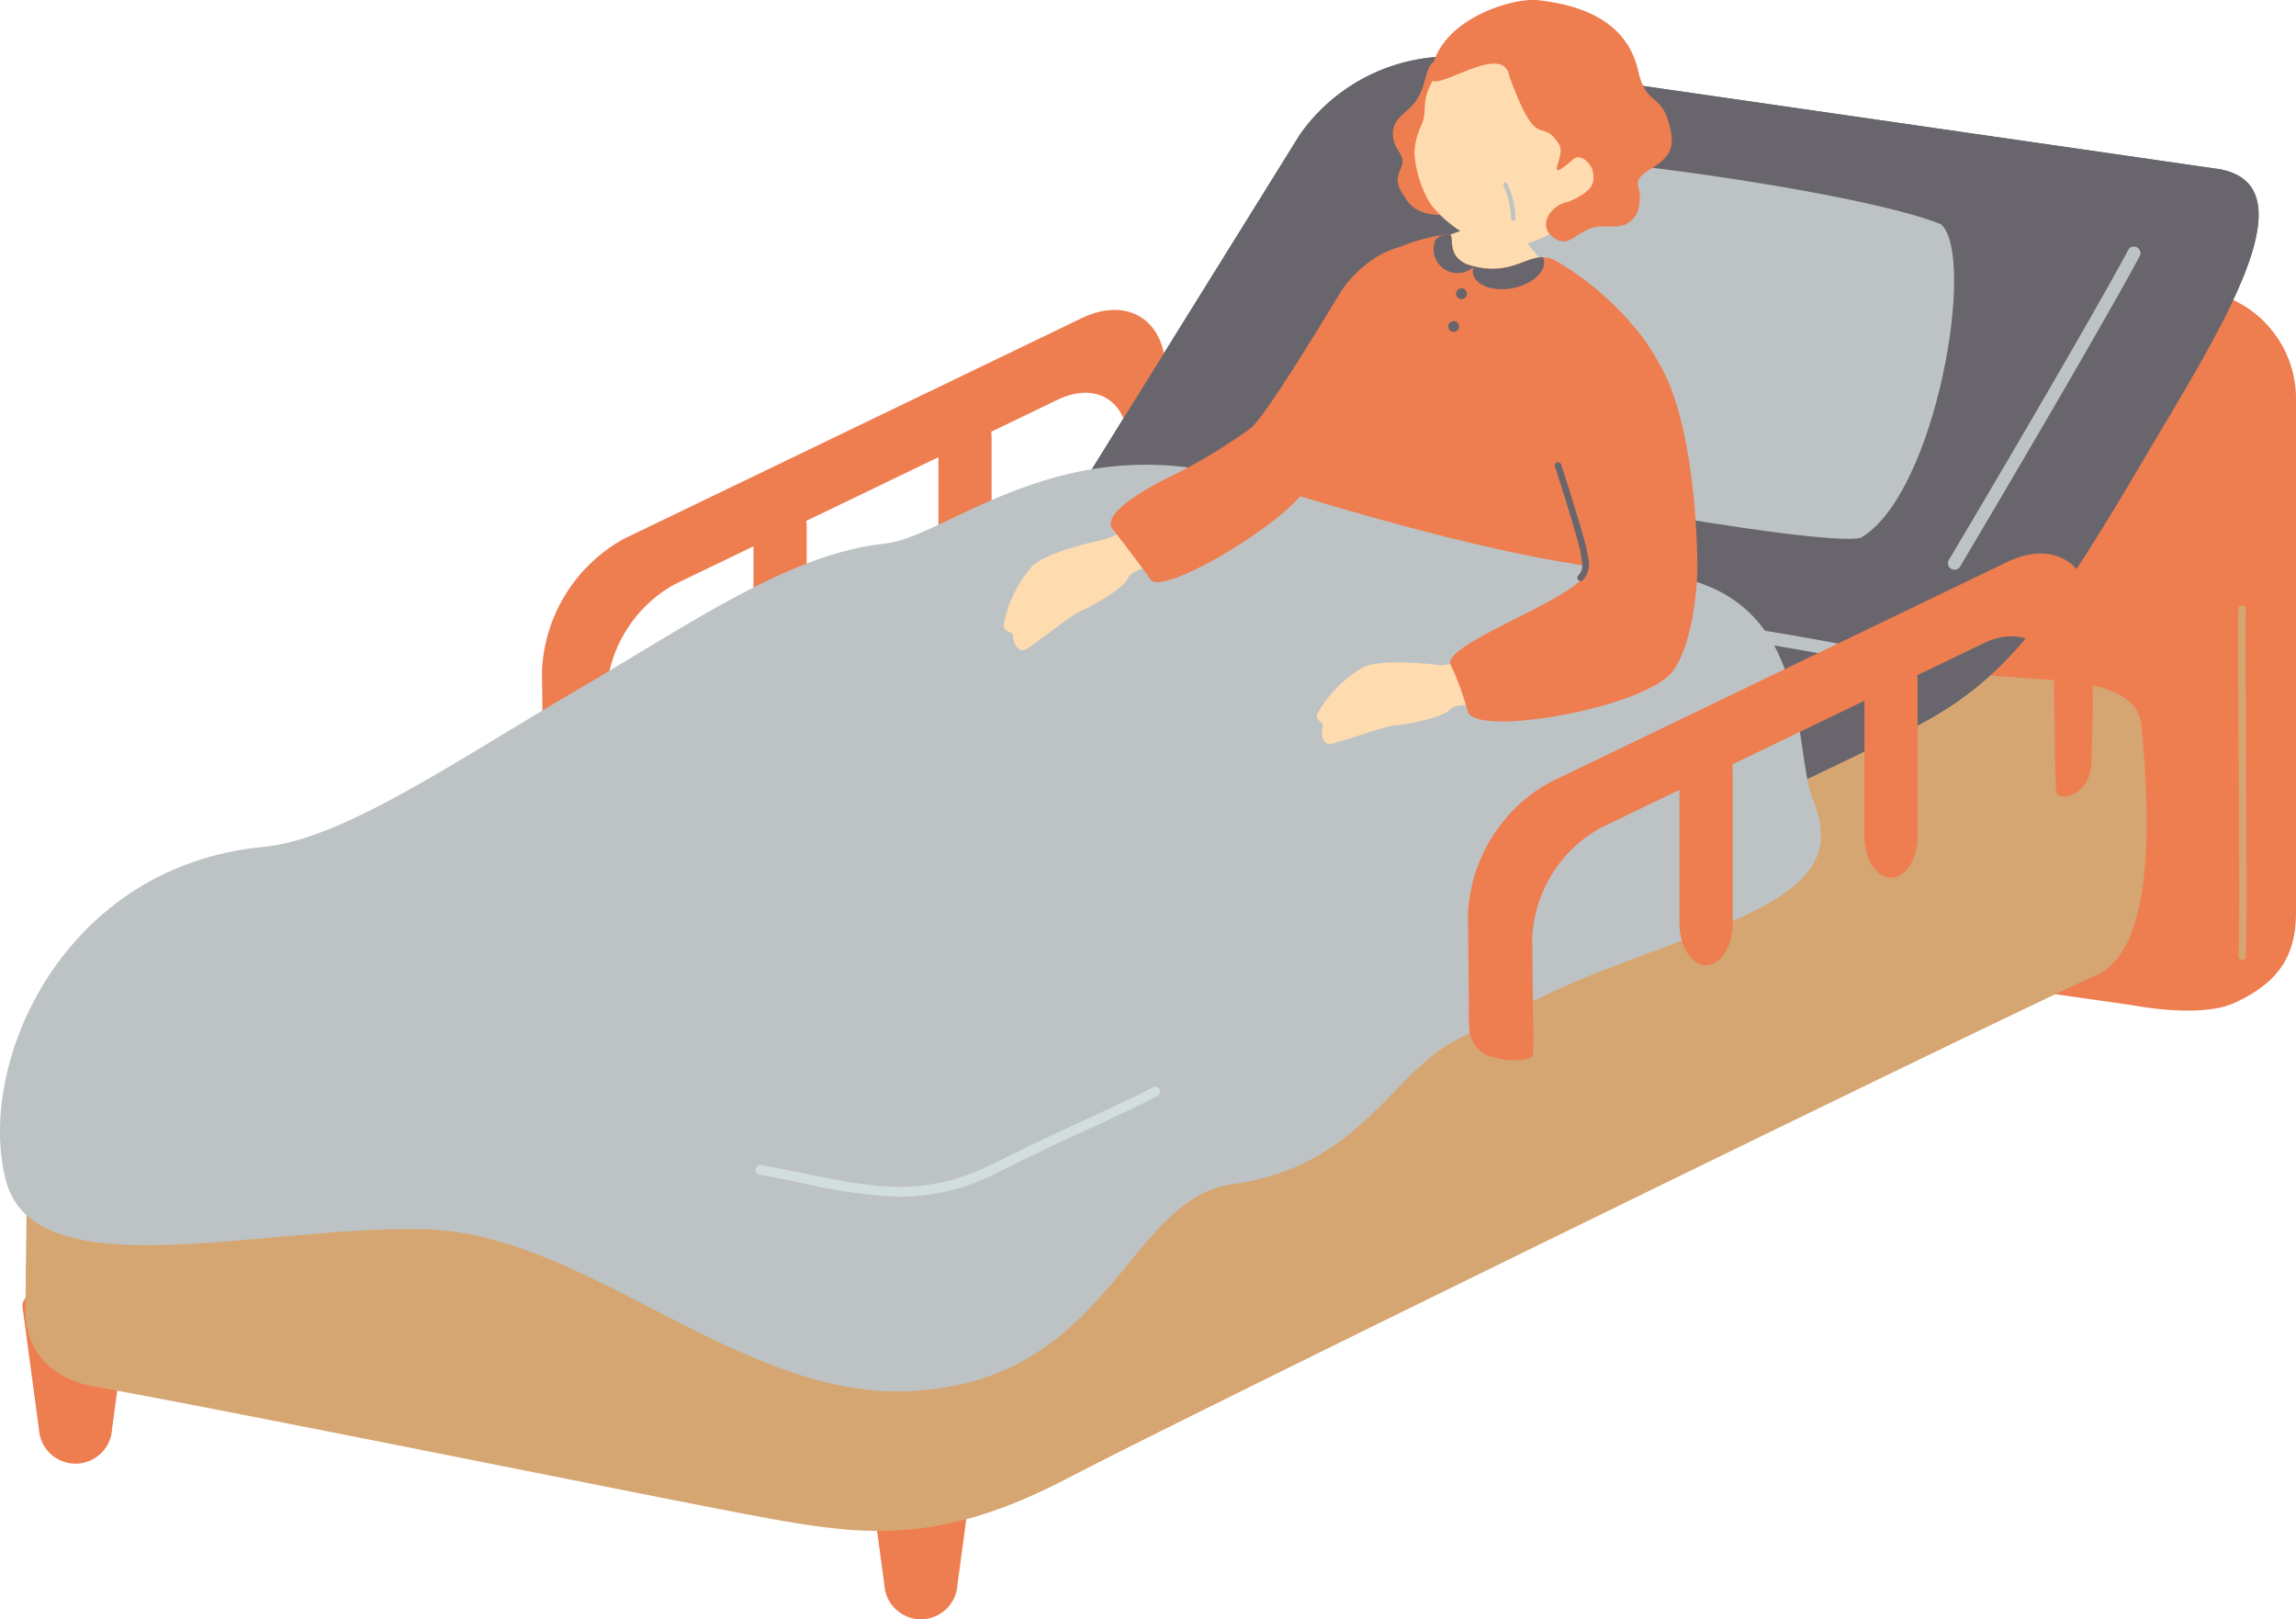 <svg xmlns="http://www.w3.org/2000/svg" width="151.257" height="106.686" viewBox="0 0 151.257 106.686">
  <g id="グループ_3376" data-name="グループ 3376" transform="translate(-775.804 -4848.875)">
    <g id="グループ_3154" data-name="グループ 3154" transform="translate(777.282 4861.402)">
      <path id="パス_4010" data-name="パス 4010" d="M454.833,546.526a2.412,2.412,0,0,1-4.816,0l-1.08-8.025c-.1-.755,1.014-1.348,2.475-1.348h2.025c1.461,0,2.577.593,2.475,1.348Z" transform="translate(-393.235 -454.643)" fill="#ee7d50"/>
      <path id="パス_4011" data-name="パス 4011" d="M362.489,529.515a2.412,2.412,0,0,1-4.817,0l-1.08-8.025c-.1-.755,1.014-1.348,2.475-1.348h2.025c1.461,0,2.577.593,2.475,1.348Z" transform="translate(-356.586 -447.892)" fill="#ee7d50"/>
      <path id="パス_4012" data-name="パス 4012" d="M557.181,407l-48.513-6.592a5.3,5.3,0,0,0-4.174,1.144,5.148,5.148,0,0,0-4.676,5.287v33.609a7.246,7.246,0,0,0,6.022,6.945l46.589,6.657s4.523.908,6.789-.178c2.841-1.327,3.99-3.068,3.99-5.935V413.9A7.186,7.186,0,0,0,557.181,407Z" transform="translate(-413.43 -400.351)" fill="#ee7d50"/>
      <path id="パス_4013" data-name="パス 4013" d="M425.294,444.734c-6.276,3.005-55.431,27.256-58.765,28.853s-9.375,3.609-9.448,6.458-.161,10.493-.165,11.758c-.007,2.686,1.75,4.487,4.49,4.976,8.8,1.569,37.652,7.433,43.668,8.548,6.891,1.277,11.9,2.014,20.554-2.521,8.425-4.413,63.41-31.25,67.67-33.1,3.872-1.681,3.6-10.233,3.027-16.35-.077-.817-.292-2.743-5.673-3.106-13.964-.943-43.173-3.594-48.5-4.383A146.507,146.507,0,0,0,425.294,444.734Z" transform="translate(-356.717 -417.965)" fill="#d6a672"/>
      <path id="パス_4014" data-name="パス 4014" d="M598.861,469.077h-.021a.243.243,0,0,1-.223-.262c.083-1.037.046-7.639.014-13.464-.024-4.3-.047-8.359-.015-9.393a.244.244,0,0,1,.244-.236h.007a.244.244,0,0,1,.236.251c-.031,1.025-.009,5.081.015,9.376.033,5.835.069,12.448-.016,13.5A.243.243,0,0,1,598.861,469.077Z" transform="translate(-452.633 -418.357)" fill="#d6a672"/>
    </g>
    <path id="パス_4023" data-name="パス 4023" d="M501.879,393.193l-51.323-7.416a12.119,12.119,0,0,0-9.3,5.134L425.48,416.293l-65.895,31.554c-2.414,1.156-2.235,2.493.4,2.971l51.991,9.437a17.65,17.65,0,0,0,9.179-1.233s58.994-28.238,60.661-29.109c5.815-3.037,8.665-6.811,14.876-17.358C501.677,404.089,508.041,394.373,501.879,393.193Z" transform="translate(420.18 4466.835)" fill="#68666c"/>
    <g id="グループ_3158" data-name="グループ 3158" transform="translate(811.507 4869.297)">
      <path id="パス_4024" data-name="パス 4024" d="M454.484,423.058l-.06-5.63c-.036-3.346-2.531-4.9-5.545-3.442l-30.13,14.521a10.467,10.467,0,0,0-5.416,8.725l.06,5.63c.019,1.794-.175,2.7.926,3.476.753.534,3.3.726,3.3.064.037-.84.017-1.581,0-2.889l-.05-4.711a8.757,8.757,0,0,1,4.531-7.3l25.212-12.151c2.522-1.216,4.611.08,4.641,2.88l.05,4.712c.013.609.077,1.815.068,2.106.055.877,2.265.366,2.327-1.759C454.446,425.62,454.5,424.246,454.484,423.058Z" transform="translate(-413.331 -413.44)" fill="#ee7d50"/>
      <path id="パス_4025" data-name="パス 4025" d="M439.94,445.425c0,1.516-.789,2.755-1.753,2.755s-1.754-1.239-1.754-2.755V435.391c0-1.516.79-2.755,1.754-2.755s1.753,1.239,1.753,2.755Z" transform="translate(-422.5 -421.058)" fill="#ee7d50"/>
      <path id="パス_4026" data-name="パス 4026" d="M460.14,435.816c0,1.522-.789,2.768-1.753,2.768s-1.754-1.246-1.754-2.768V425.732c0-1.522.789-2.768,1.754-2.768s1.753,1.246,1.753,2.768Z" transform="translate(-430.516 -417.22)" fill="#ee7d50"/>
    </g>
    <g id="グループ_3159" data-name="グループ 3159" transform="translate(778.066 4852.612)">
      <path id="パス_4027" data-name="パス 4027" d="M501.879,393.193l-51.323-7.416a12.119,12.119,0,0,0-9.3,5.134L425.48,416.293l-65.895,31.554c-2.414,1.156-2.235,2.493.4,2.971l51.991,9.437a17.65,17.65,0,0,0,9.179-1.233s58.994-28.238,60.661-29.109c5.815-3.037,8.665-6.811,14.876-17.358C501.677,404.089,508.041,394.373,501.879,393.193Z" transform="translate(-357.886 -385.777)" fill="#68666c"/>
      <path id="パス_4028" data-name="パス 4028" d="M567.336,427.788a.43.43,0,0,1-.367-.65c1.647-2.745,9.449-15.985,11.825-20.439a.43.43,0,0,1,.758.4c-2.383,4.467-10.2,17.727-11.847,20.477A.429.429,0,0,1,567.336,427.788Z" transform="translate(-440.839 -393.99)" fill="#bdc3c4"/>
      <path id="パス_4029" data-name="パス 4029" d="M535.293,447.66a.451.451,0,0,1-.084-.008c-4.47-.9-10.791-1.853-16.9-2.777-5.773-.873-11.226-1.7-15.314-2.485a.429.429,0,1,1,.162-.843c4.072.783,9.516,1.607,15.281,2.479,6.122.926,12.454,1.883,16.943,2.784a.429.429,0,0,1-.084.85Z" transform="translate(-415.334 -407.907)" fill="#bdc3c4"/>
    </g>
    <path id="パス_4030" data-name="パス 4030" d="M513.415,397.009c1.607-1.01,23.451,1.972,28.834,4.188,2.339,2.113-.346,17.774-5.282,20.644-2.352.726-28.47-3.92-31.015-5.677C505.4,415.415,511.079,399.668,513.415,397.009Z" transform="translate(361.434 4462.458)" fill="#bdc3c4"/>
    <path id="パス_4035" data-name="パス 4035" d="M513.813,398.531c.15.057,2.1.928,2.3.981-.045.345-.676,3.172-.636,3.63s4.011,3.9,2.99,5.2c-2.881,1.041-10.395-1.364-11.215-3.607-1.546-1.072,4.714-2.424,5.173-3.125C512.757,401.1,513.733,398.742,513.813,398.531Z" transform="translate(361.001 4461.774)" fill="#ffdbb0"/>
    <g id="グループ_3162" data-name="グループ 3162" transform="translate(867.562 4848.875)">
      <path id="パス_4036" data-name="パス 4036" d="M507.071,394.88c.823,1.569,3.044,1.206,4.533.906,3.176-.639-.057-5.694-.3-6.441s.475-5.557-2.327-3.41c-.737.564-.383,1.889-1.563,3.043-.365.358-1.156.831-1.142,1.713.016,1.054.714,1.288.635,1.9S506.14,393.67,507.071,394.88Z" transform="translate(-506.27 -381.886)" fill="#ee7d50"/>
      <path id="パス_4037" data-name="パス 4037" d="M518.68,394.776a5.649,5.649,0,0,1-5.3,1.51,7.789,7.789,0,0,1-3.7-2.607,7.467,7.467,0,0,1-1.054-3.362,4.731,4.731,0,0,1,.434-1.768c.6-1.326-.36-1.607,1.5-4.081.566-.751,3.633-4.05,7.677-3.006C521.792,382.379,523.132,391.677,518.68,394.776Z" transform="translate(-507.204 -380.247)" fill="#ffdbb0"/>
      <path id="パス_4038" data-name="パス 4038" d="M515.593,384.6c-.42-2.431-5.257,1.419-5.165.03.246-3.693,5.321-5.227,7.063-5.035,2.428.267,5.8,1.162,6.587,4.637.574,2.545,1.626,1.28,2.169,4.059.463,2.37-2.337,2.293-2.187,3.5a2.722,2.722,0,0,1-.084,1.906c-.557.841-1.128.829-2.157.8-1.8-.048-2.149,1.726-3.434.633-.913-.776-.024-2.058,1.094-2.25,1.771-.748,1.71-1.338,1.628-1.939s-.843-1.254-1.267-.889c-2.11,1.814-.5-.177-.951-.922C517.674,387.112,517.516,389.876,515.593,384.6Z" transform="translate(-507.919 -379.582)" fill="#ee7d50"/>
    </g>
    <path id="パス_4039" data-name="パス 4039" d="M518.971,402.043a.14.14,0,0,1-.127-.147,5.437,5.437,0,0,0-.5-2.169.14.14,0,1,1,.247-.131,5.7,5.7,0,0,1,.537,2.314.14.14,0,0,1-.147.133Z" transform="translate(356.509 4461.38)" fill="#bdc3c4"/>
    <g id="グループ_3163" data-name="グループ 3163" transform="translate(854.77 4864.305)">
      <path id="パス_4040" data-name="パス 4040" d="M513.241,422.016c-.048.96-2.333,7.228-3.331,11.461-.516,2.168-1.1,9.742-3.458,8.812-.8-.317-6.138-2.411-7.545-2.864-.838-.273-12.435-3.911-13.249-4.432-1.359-.877-.088-6.147.765-8.49,1.145-3.156,3.127-4.662,5.085-8.811,1.715-3.634,3.761-9.7,6.561-11.583a12.493,12.493,0,0,1,3.21-.92,1.3,1.3,0,0,1,.239-.024.188.188,0,0,1,.107.029c.282.2-.229,1.34,1.071,1.943a4.144,4.144,0,0,0,.448.131c.01,0,.02,0,.03.01h0s.01.005.014.005c2.294.58,3.356-.585,4.515-.6h.03a1.753,1.753,0,0,1,.93.273,19.669,19.669,0,0,1,5.835,5.261C515.628,413.711,513.426,418.348,513.241,422.016Z" transform="translate(-485.061 -405.163)" fill="#ee7d50"/>
      <path id="パス_4041" data-name="パス 4041" d="M513.892,411.429a.356.356,0,1,1-.356-.356A.357.357,0,0,1,513.892,411.429Z" transform="translate(-496.22 -407.508)" fill="#68666c"/>
      <path id="パス_4042" data-name="パス 4042" d="M513.034,415.015a.356.356,0,1,1-.356-.356A.356.356,0,0,1,513.034,415.015Z" transform="translate(-495.88 -408.932)" fill="#68666c"/>
      <path id="パス_4043" data-name="パス 4043" d="M513.309,407.276a.274.274,0,0,1-.044.083,1.581,1.581,0,0,1-2.489-1.778,1,1,0,0,1,.638-.394,1.3,1.3,0,0,1,.239-.024.187.187,0,0,1,.107.029c.282.2-.229,1.34,1.071,1.943a4.141,4.141,0,0,0,.448.131C513.29,407.272,513.3,407.272,513.309,407.276Z" transform="translate(-495.197 -405.163)" fill="#68666c"/>
      <path id="パス_4044" data-name="パス 4044" d="M517.618,409.715c-1.291.239-2.455-.185-2.6-.96a.967.967,0,0,1,.044-.483s.01.005.015.005c2.294.58,3.356-.585,4.515-.6h.03a1.223,1.223,0,0,1,.068.2C519.83,408.648,518.9,409.471,517.618,409.715Z" transform="translate(-496.944 -406.16)" fill="#68666c"/>
    </g>
    <path id="パス_4045" data-name="パス 4045" d="M558.043,423.351a.215.215,0,0,1-.215-.207,45.921,45.921,0,0,1,1.515-8.889c.111-.385.221-.777.332-1.173a42.822,42.822,0,0,1,1.844-5.584.215.215,0,0,1,.393.172,42.536,42.536,0,0,0-1.824,5.528q-.166.6-.332,1.176a46.23,46.23,0,0,0-1.5,8.756.215.215,0,0,1-.208.222Z" transform="translate(340.832 4458.266)" fill="#bdc3c4"/>
    <g id="グループ_3164" data-name="グループ 3164" transform="translate(775.804 4879.49)">
      <path id="パス_4046" data-name="パス 4046" d="M371.485,455.523c5.273-.5,12.81-5.754,20.6-10.3,7.589-4.431,14.045-9.027,20.385-9.692,4.124-.432,11.735-7.916,24.03-4.113,8.34,2.578,18.448,5.5,26.229,6.06,11.022.793,9.423,11.354,10.822,14.87s.446,5.938-7.025,8.752c-9.269,3.49-8.427,3.014-16.558,7.2-4.149,2.138-6.265,8.286-14.648,9.449-7.027.975-8.014,13.084-21.382,13.633-11.18.458-21.14-10.375-31.772-10.667-10.713-.295-25.771,4.121-27.654-3.251C352.54,469.733,358.308,456.765,371.485,455.523Z" transform="translate(-354.136 -430.34)" fill="#bdc3c4"/>
      <path id="パス_4047" data-name="パス 4047" d="M446.191,505.538a32.578,32.578,0,0,1-6.428-.9c-.891-.182-1.814-.369-2.806-.549a.322.322,0,1,1,.115-.633c1,.181,1.925.37,2.82.552,4.588.935,7.9,1.61,12.395-.624,2.833-1.409,4.849-2.339,6.468-3.086,1.543-.711,2.761-1.273,4.1-1.972a.322.322,0,1,1,.3.571c-1.35.706-2.575,1.271-4.125,1.986-1.616.745-3.627,1.672-6.451,3.078A13.813,13.813,0,0,1,446.191,505.538Z" transform="translate(-386.9 -457.308)" fill="#d2ddde"/>
    </g>
    <g id="グループ_3165" data-name="グループ 3165" transform="translate(872.511 4885.343)">
      <path id="パス_4048" data-name="パス 4048" d="M555.627,449.662l-.06-5.631c-.036-3.346-2.531-4.894-5.545-3.442L519.89,455.11a10.467,10.467,0,0,0-5.416,8.725l.06,5.63c.019,1.795-.175,2.7.925,3.476.754.534,3.3.726,3.3.064.036-.84.017-1.581,0-2.888l-.051-4.712a8.756,8.756,0,0,1,4.532-7.3l25.212-12.151c2.522-1.215,4.61.081,4.641,2.881l.05,4.711c.013.61.077,1.815.068,2.106.055.877,2.265.365,2.327-1.759C555.589,452.224,555.639,450.849,555.627,449.662Z" transform="translate(-514.474 -440.043)" fill="#ee7d50"/>
      <path id="パス_4049" data-name="パス 4049" d="M541.083,472.028c0,1.516-.789,2.755-1.754,2.755s-1.753-1.24-1.753-2.755V461.994c0-1.515.789-2.755,1.753-2.755s1.754,1.24,1.754,2.755Z" transform="translate(-523.643 -447.661)" fill="#ee7d50"/>
      <path id="パス_4050" data-name="パス 4050" d="M561.283,462.419c0,1.522-.789,2.768-1.753,2.768s-1.754-1.246-1.754-2.768V452.335c0-1.522.789-2.768,1.754-2.768s1.753,1.246,1.753,2.768Z" transform="translate(-531.659 -443.823)" fill="#ee7d50"/>
    </g>
    <g id="グループ_3166" data-name="グループ 3166" transform="translate(841.919 4865.099)">
      <path id="パス_4051" data-name="パス 4051" d="M472.887,436.082a8.091,8.091,0,0,1-2.436,1.426c-.73.143-3.914.861-4.821,1.782a8.047,8.047,0,0,0-1.84,3.689c-.209.678.56.554.576.831.045.786.5,1.195.952.893.823-.548,3.078-2.308,3.5-2.47.744-.286,2.8-1.487,3.093-2.107s1.206-.718,2.55-1.254C475.092,438.62,473.707,435.471,472.887,436.082Z" transform="translate(-463.754 -418.197)" fill="#ffdbb0"/>
      <path id="パス_4052" data-name="パス 4052" d="M490.721,409.314c-.619.969-4.85,8.1-6.028,9.141a36.476,36.476,0,0,1-5.831,3.451c-1.548.837-3.813,2.159-3.344,3.118,0,0,2.209,2.859,2.545,3.4.712,1.134,8.131-3.253,10.006-5.633a42.451,42.451,0,0,0,4.468-6.364c.728-1.61,4.457-8.262,3.409-9.566C495.113,405.82,492.341,407.02,490.721,409.314Z" transform="translate(-468.397 -406.48)" fill="#ee7d50"/>
    </g>
    <g id="グループ_3169" data-name="グループ 3169" transform="translate(862.558 4869.561)">
      <g id="グループ_3168" data-name="グループ 3168" transform="translate(0 0)">
        <g id="グループ_3167" data-name="グループ 3167">
          <path id="パス_4053" data-name="パス 4053" d="M519.581,418.848c-2.9-3.053-5.955.554-5.786,2.845.256,3.489,3.8,13.85,1.536,14.609a44.413,44.413,0,0,1-9.167,2.231c-.738-.1-3.983-.445-5.138.136a8.05,8.05,0,0,0-2.93,2.9c-.415.575.353.7.279.972-.21.759.089,1.293.614,1.153.956-.254,3.657-1.195,4.11-1.213.8-.031,3.13-.507,3.606-1s1.373-.292,2.818-.367c.679-.036,4.225-.183,7.454-.362,3.654-.2,4.724-1.935,4.869-3.866a40.957,40.957,0,0,0-.349-8.983C520.9,423.16,521.2,420.551,519.581,418.848Z" transform="translate(-497.973 -415.385)" fill="#ffdbb0"/>
          <path id="パス_4054" data-name="パス 4054" d="M521.516,414.253c1.83-1.073,3.338.207,4.958,3.2,2.343,4.331,2.37,12.843,2.339,13.517-.074,1.635-.408,4.791-1.606,6.43-1.79,2.445-13.2,4.429-13.522,2.627a20.146,20.146,0,0,0-1.122-3.049c-.606-1.332,8.434-4.419,8.813-5.977.465-1.91-2.267-7.937-2.805-10.735S520.481,414.86,521.516,414.253Z" transform="translate(-503.751 -413.878)" fill="#ee7d50"/>
        </g>
      </g>
      <path id="パス_4055" data-name="パス 4055" d="M525.66,437.9a.214.214,0,0,1-.163-.354c.328-.382.3-.6.211-1.194l-.033-.232c-.1-.729-1.4-4.831-1.708-5.758a.215.215,0,0,1,.408-.136c.233.7,1.616,5.029,1.725,5.837l.033.228a1.6,1.6,0,0,1-.309,1.535A.216.216,0,0,1,525.66,437.9Z" transform="translate(-508.284 -420.307)" fill="#68666c"/>
    </g>
  </g>
</svg>
